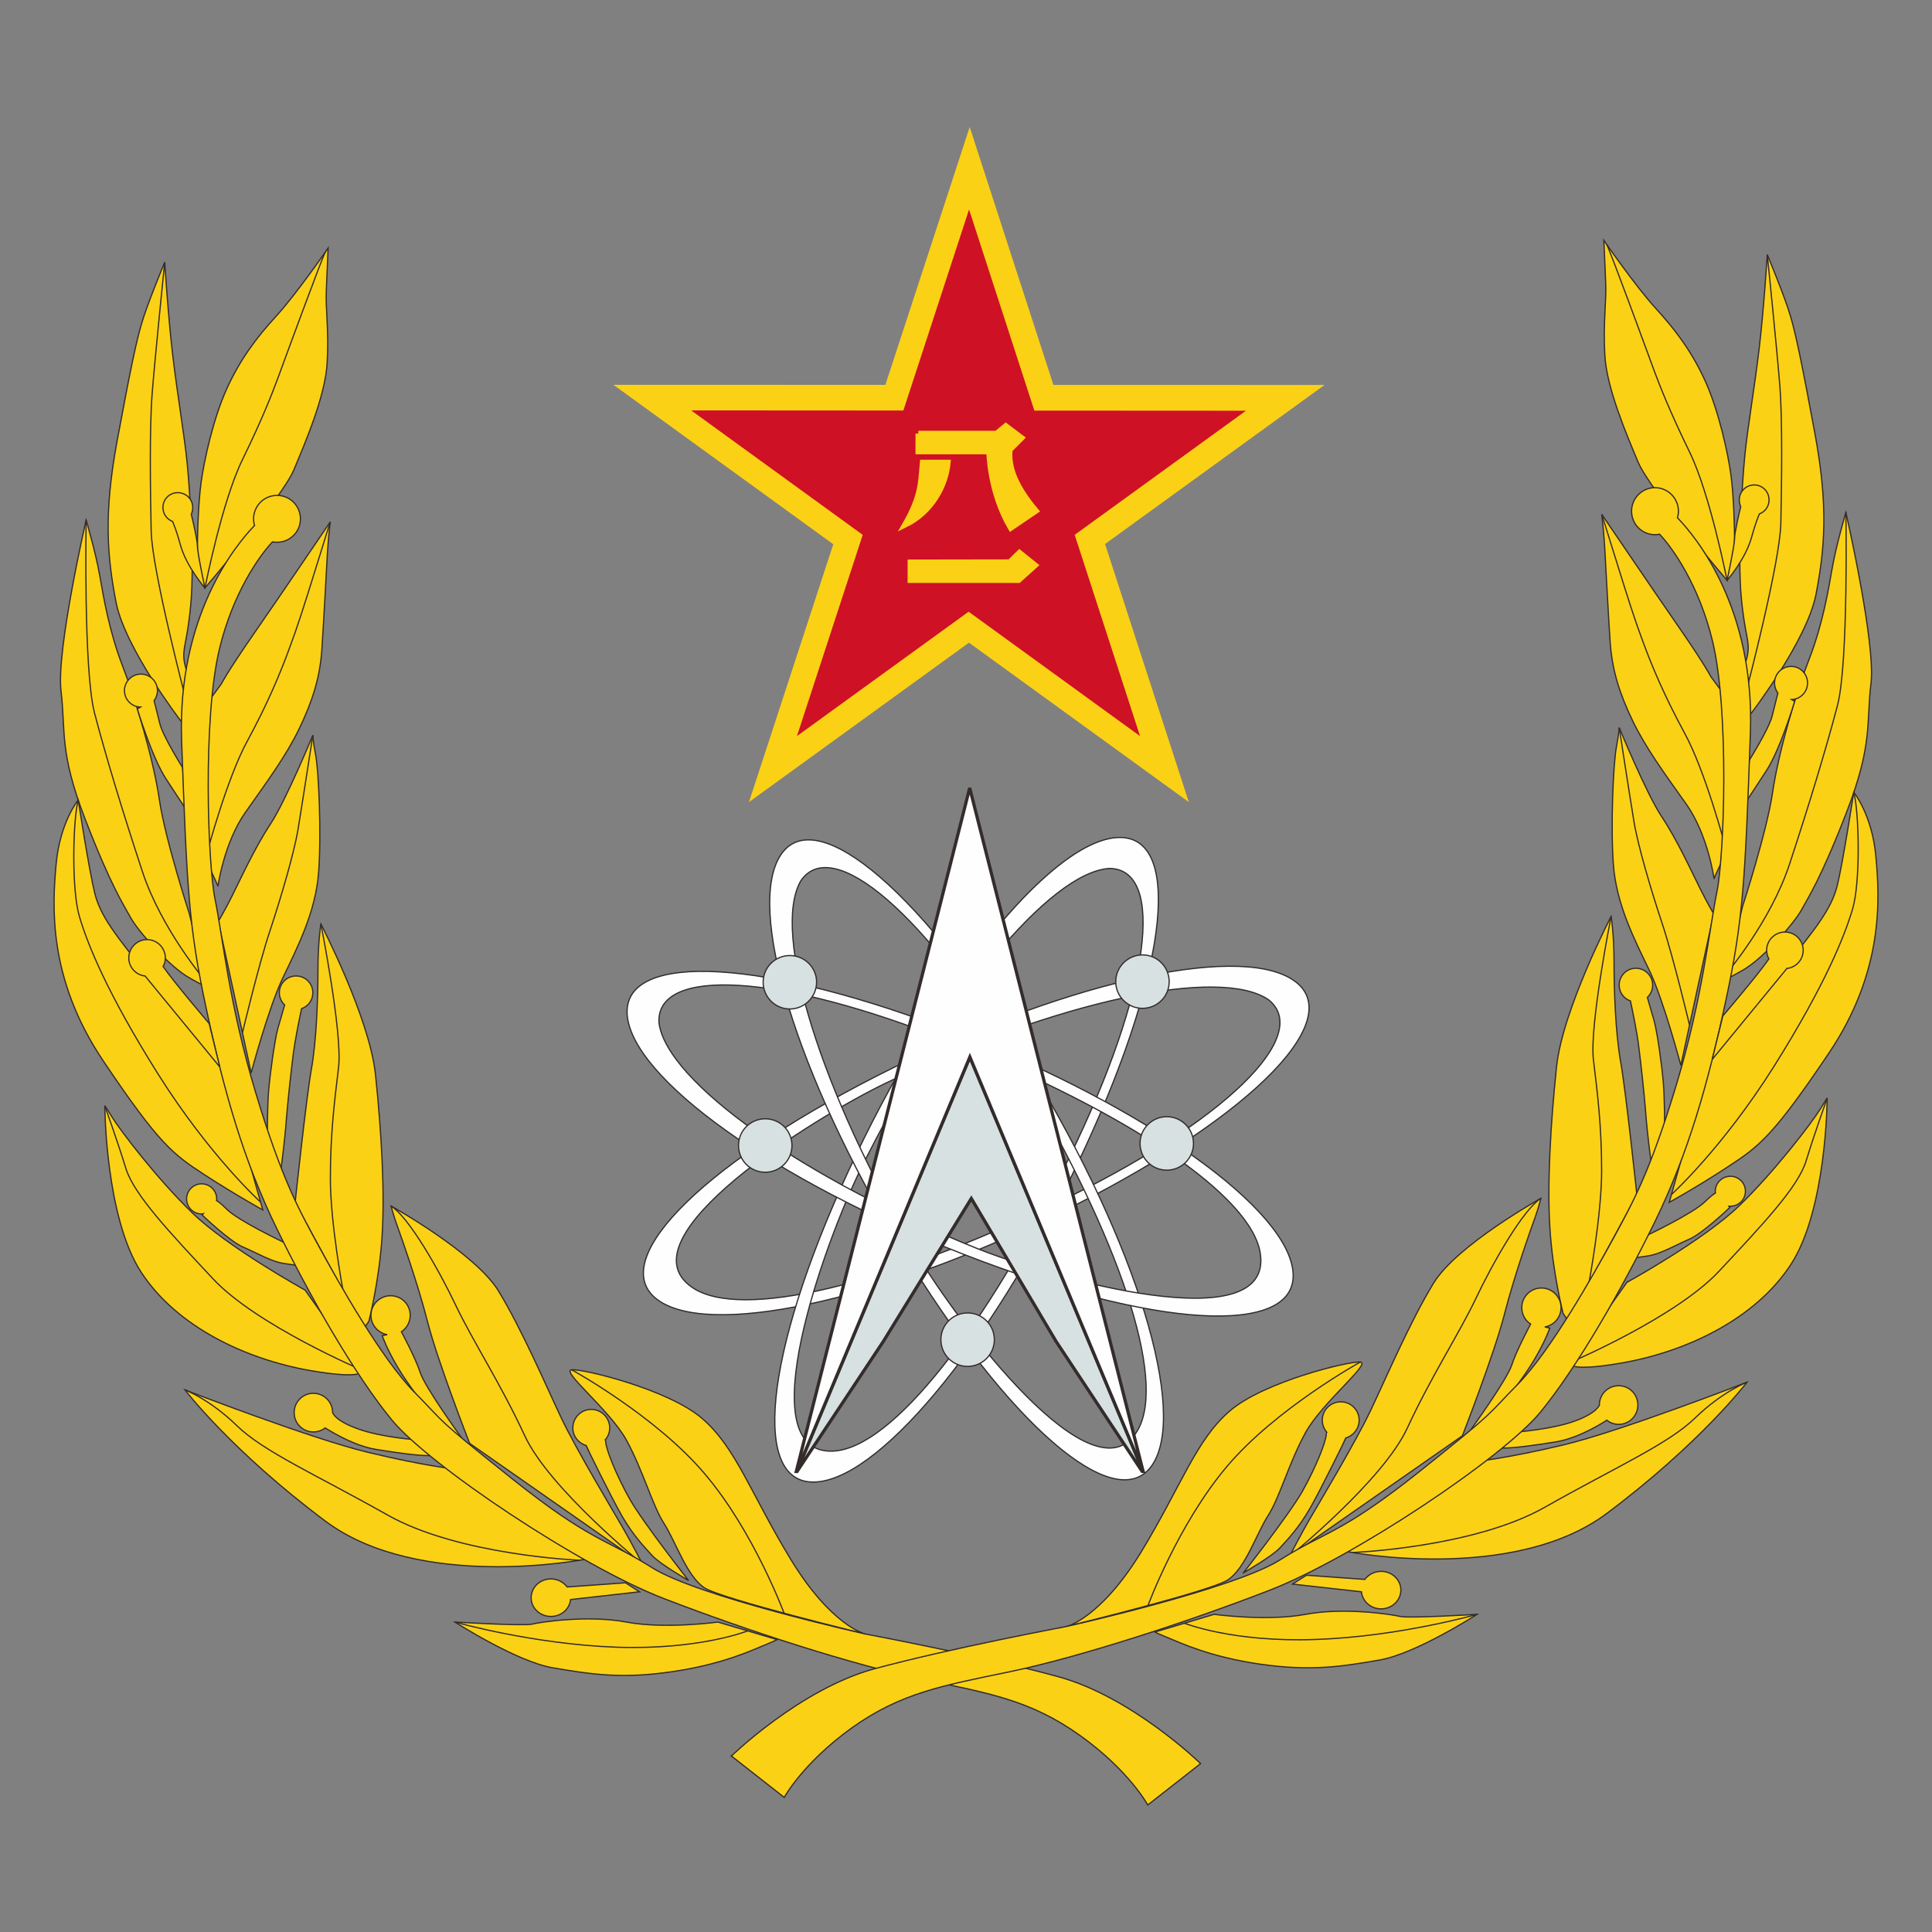<?xml version="1.0" encoding="UTF-8"?>
<!DOCTYPE svg PUBLIC "-//W3C//DTD SVG 1.1//EN" "http://www.w3.org/Graphics/SVG/1.1/DTD/svg11.dtd">
<!-- Creator: CorelDRAW X8 -->
<svg xmlns="http://www.w3.org/2000/svg" xml:space="preserve" width="120mm" height="120mm" version="1.1" style="shape-rendering:geometricPrecision; text-rendering:geometricPrecision; image-rendering:optimizeQuality; fill-rule:evenodd; clip-rule:evenodd"
viewBox="0 0 12000 12000"
 xmlns:xlink="http://www.w3.org/1999/xlink">
 <rect x="0" y="0" width="12000" height="12000" fill="#808080" stroke="none"/>
 <defs>
  <style type="text/css">
   <![CDATA[
    .str2 {stroke:#FBD116;stroke-width:35.28}
    .str1 {stroke:#332C2B;stroke-width:20}
    .str0 {stroke:#332C2B;stroke-width:7.62}
    .fil1 {fill:none}
    .fil5 {fill:#FEFEFE}
    .fil4 {fill:#D7E1E2}
    .fil0 {fill:#FBD116}
    .fil2 {fill:#FEFEFE;fill-rule:nonzero}
    .fil7 {fill:#CE1125;fill-rule:nonzero}
    .fil3 {fill:#D7E1E2;fill-rule:nonzero}
    .fil6 {fill:#FBD116;fill-rule:nonzero}
   ]]>
  </style>
 </defs>
 <g id="图层_x0020_1">
  <g id="_2591377200944">
   <path class="fil0 str0" d="M1273 3652c0,0 482,-566 552,-733 70,-168 196,-460 207,-665 12,-205 -11,-333 -5,-456 5,-123 11,-257 11,-257 0,0 -193,280 -321,421 -129,140 -228,275 -310,456 -82,181 -140,444 -158,579 -18,134 -23,327 -23,438 0,111 47,217 47,217z"/>
   <path class="fil1 str0" d="M1273 3652c0,0 105,-535 232,-795 127,-260 186,-415 219,-503 32,-87 280,-764 297,-789"/>
   <path class="fil0 str0" d="M1124 4479c0,0 -347,-452 -403,-737 -55,-285 -78,-548 6,-1001 84,-452 117,-609 151,-726 33,-118 145,-386 145,-386 0,0 23,358 51,587 27,229 72,492 89,665 17,173 45,626 22,872 -22,246 -56,274 -39,363 17,90 50,95 50,95 0,0 -50,67 -44,123 5,56 -28,145 -28,145z"/>
   <path class="fil1 str0" d="M1152 4334c0,0 -207,-788 -213,-1034 -5,-246 -11,-637 6,-855 17,-218 78,-816 78,-816"/>
   <path class="fil0 str0" d="M1354 5503c0,0 37,-270 172,-460 135,-191 252,-350 332,-516 80,-166 129,-313 141,-491 12,-178 28,-488 34,-590 6,-102 18,-204 18,-204 0,0 -317,468 -479,701 -162,234 -198,306 -198,306l-66 90c0,0 -42,216 -36,503 6,288 18,522 18,522l64 139z"/>
   <path class="fil1 str0" d="M1287 5294c0,0 123,-461 249,-691 125,-230 204,-420 257,-564 54,-144 90,-257 174,-527 84,-270 84,-270 84,-270"/>
   <path class="fil0 str0" d="M1176 5675c0,0 -150,-461 -186,-707 -36,-246 -143,-611 -227,-827 -84,-216 -120,-431 -144,-569 -24,-138 -84,-342 -84,-342 0,0 -186,809 -156,1061 30,252 -12,378 150,797 162,420 240,533 282,611 42,78 239,306 371,378 132,72 108,60 108,60l-114 -462z"/>
   <path class="fil0 str0" d="M1560 6664c0,0 108,-407 198,-593 89,-186 203,-408 221,-653 18,-246 0,-630 -18,-726 -18,-95 -18,-125 -18,-125 0,0 -168,407 -263,551 -96,144 -192,354 -240,450 -48,95 -84,155 -84,155l204 941z"/>
   <path class="fil0 str0" d="M1386 6640c0,0 -258,-323 -462,-575 -203,-252 -299,-372 -335,-515 -36,-144 -103,-581 -103,-581 0,0 -113,137 -137,395 -24,257 -54,713 294,1228 347,516 431,576 623,702 192,125 366,221 366,221l-246 -875z"/>
   <path class="fil0 str0" d="M1895 8013c0,0 -479,-264 -701,-480 -222,-215 -449,-515 -497,-593 -48,-78 -46,-71 -46,-71 0,0 3,694 227,1035 223,340 653,539 1045,608 392,69 323,-17 330,0 7,17 -358,-499 -358,-499z"/>
   <path class="fil0 str0" d="M1833 7470c0,0 69,-650 101,-829 32,-178 41,-444 41,-618 0,-174 18,-284 18,-284 0,0 302,582 339,934 37,353 59,728 41,1007 -18,280 -82,527 -82,527l-32 46 -426 -783z"/>
   <path class="fil0 str0" d="M3629 9686c0,0 -1024,199 -1608,-238 -583,-436 -872,-815 -872,-815 0,0 782,303 1138,388 356,86 550,105 550,105l792 560z"/>
   <path class="fil0 str0" d="M2917 8965c0,0 -198,-507 -261,-754 -63,-247 -169,-542 -188,-595 -20,-53 -39,-125 -39,-125 0,0 522,290 667,527 145,237 300,599 392,793 92,193 329,589 377,672 48,82 126,232 126,232l-1074 -750z"/>
   <path class="fil1 str0" d="M3599 9691c0,0 -748,-30 -1192,-281 -445,-251 -768,-392 -936,-555 -168,-164 -322,-222 -322,-222"/>
   <path class="fil1 str0" d="M3991 9715c0,0 -579,-469 -731,-796 -152,-328 -321,-585 -427,-807 -105,-222 -294,-553 -404,-621"/>
   <path class="fil1 str0" d="M2253 8512c0,0 -660,-280 -930,-569 -270,-289 -490,-522 -541,-685 -50,-164 -131,-389 -131,-389"/>
   <path class="fil1 str0" d="M2131 8018c0,0 -79,-421 -79,-697 0,-277 25,-478 51,-692 25,-214 -110,-890 -110,-890"/>
   <path class="fil1 str0" d="M1618 7466c0,0 -314,-284 -635,-793 -320,-509 -440,-811 -490,-981 -50,-169 -40,-604 -7,-723"/>
   <path class="fil1 str0" d="M1506 6414c0,0 100,-420 169,-627 69,-208 151,-485 176,-635 25,-151 92,-585 92,-585"/>
   <path class="fil1 str0" d="M1281 6099c0,0 -279,-325 -398,-690 -120,-364 -227,-716 -296,-981 -69,-264 -52,-1198 -52,-1198"/>
   <path class="fil0 str0" d="M5374 10149c0,0 -209,-48 -461,-461 -251,-412 -340,-694 -550,-876 -209,-182 -742,-311 -812,-304 -70,7 237,250 340,437 103,188 162,407 233,517 71,109 142,329 251,400 110,71 999,287 999,287z"/>
   <path class="fil0 str0" d="M4459 10075c0,0 -329,45 -568,0 -239,-45 -535,0 -587,13 -52,12 -478,-13 -478,-13 0,0 381,245 607,284 226,38 420,71 736,25 316,-45 503,-135 568,-161 64,-26 90,-39 90,-39l-368 -109z"/>
   <path class="fil0 str0" d="M3885 9831l-362 26c-23,-30 -60,-50 -101,-50 -68,0 -123,52 -123,117 0,64 55,116 123,116 64,0 116,-46 122,-105l428 -48 -87 -56z"/>
   <path class="fil0 str0" d="M4277 9817c0,0 -278,-353 -364,-503 -85,-150 -151,-316 -151,-361 0,-4 -1,-7 -3,-10 18,-20 28,-46 28,-74 0,-63 -51,-115 -115,-115 -63,0 -114,52 -114,115 0,52 35,95 82,109 0,2 152,314 223,438 72,124 138,191 187,245 49,54 227,156 227,156z"/>
   <path class="fil0 str0" d="M2587 8943c0,0 -217,-15 -364,-68 -145,-52 -156,-100 -157,-101l0 0c0,-66 -53,-120 -120,-120 -66,0 -119,54 -119,120 0,66 53,120 119,120 28,0 54,-9 74,-25 2,1 163,108 312,133 151,25 266,39 330,39 65,0 86,0 86,0l-161 -98z"/>
   <path class="fil0 str0" d="M2865 8928c0,0 -225,-310 -255,-403 -28,-87 -109,-238 -117,-253 33,-22 55,-60 55,-102 0,-68 -54,-122 -122,-122 -67,0 -122,54 -122,122 0,60 44,109 101,120l-31 6c0,0 26,78 96,196 70,118 177,251 218,300 41,48 100,107 100,107l77 29z"/>
   <path class="fil0 str0" d="M1764 7717c0,0 -283,-134 -354,-205 -33,-33 -53,-48 -65,-55 1,-3 1,-7 1,-10 0,-52 -42,-94 -94,-94 -51,0 -93,42 -93,94 0,51 42,93 93,93 4,0 7,0 10,-1l-6 8c0,0 169,162 252,198 83,35 177,91 252,102 75,12 110,16 110,16l-106 -146z"/>
   <path class="fil0 str0" d="M1661 7042c0,0 -1,-169 8,-273 9,-104 36,-304 57,-382 14,-50 32,-109 42,-145 -20,-19 -33,-46 -33,-76 0,-58 47,-104 104,-104 58,0 104,46 104,104 0,46 -29,85 -70,99 -15,69 -41,201 -51,278 -14,109 -34,291 -44,417 -9,126 -34,312 -34,312l-83 -230z"/>
   <path class="fil0 str0" d="M1134 4768l9 14c0,0 -132,-208 -151,-290 -15,-64 -30,-119 -35,-140 13,-17 21,-39 21,-63 0,-56 -46,-102 -103,-102 -56,0 -102,46 -102,102 0,56 44,101 99,103l-19 11c0,0 89,297 177,433 88,136 129,196 129,196l-25 -264z"/>
   <path class="fil0 str0" d="M1273 3652c0,0 -115,-132 -152,-266 -24,-87 -41,-128 -49,-147 -35,-13 -60,-47 -60,-87 0,-51 41,-92 92,-92 52,0 93,41 93,92 0,15 -3,30 -9,42 10,41 38,159 38,196 0,45 47,262 47,262z"/>
   <path class="fil0 str0" d="M7457 10954c0,0 -426,-415 -885,-540 -458,-126 -1198,-265 -1198,-265 0,0 -1038,-231 -1324,-412 -287,-181 -375,-158 -869,-552 -493,-393 -402,-330 -608,-539 -205,-209 -469,-678 -591,-902 -121,-223 -231,-415 -395,-961 -164,-546 -205,-973 -251,-1196 -46,-223 -77,-1125 27,-1556 85,-353 251,-582 329,-665 9,1 19,2 29,2 80,0 145,-65 145,-145 0,-81 -65,-146 -145,-146 -81,0 -146,65 -146,146 0,14 2,28 6,41 -118,122 -480,561 -453,1335 33,922 44,1157 153,1665 109,508 229,938 437,1365 208,427 485,909 715,1190 231,281 1165,907 1688,1109 522,202 1184,415 1605,502 420,87 677,131 983,350 305,218 420,431 420,431l328 -257z"/>
   <path class="fil1 str0" d="M4643 10130c0,0 -298,119 -816,101 -519,-19 -1001,-156 -1001,-156"/>
   <path class="fil1 str0" d="M4870 10020c0,0 -187,-506 -492,-865 -304,-360 -827,-647 -827,-647"/>
   <path class="fil0 str0" d="M1299 6357c0,0 -217,-254 -286,-354 9,-16 14,-34 14,-53 0,-63 -51,-114 -114,-114 -62,0 -113,51 -113,114 0,58 44,106 101,112l464 565 -66 -270z"/>
   <path class="fil0 str0" d="M10727 3605c0,0 -482,-566 -552,-734 -70,-167 -196,-460 -207,-664 -12,-205 11,-333 5,-456 -5,-123 -11,-258 -11,-258 0,0 193,281 321,421 129,141 228,275 310,456 82,182 140,445 158,579 18,135 23,328 23,439 0,111 -47,217 -47,217z"/>
   <path class="fil1 str0" d="M10727 3605c0,0 -105,-535 -232,-796 -127,-260 -186,-415 -219,-502 -32,-87 -280,-765 -297,-789"/>
   <path class="fil0 str0" d="M10876 4432c0,0 347,-453 403,-738 55,-285 78,-547 -6,-1000 -84,-453 -117,-609 -151,-727 -33,-117 -145,-385 -145,-385 0,0 -23,357 -51,587 -27,229 -72,491 -89,665 -17,173 -45,626 -22,872 22,245 56,273 39,363 -17,89 -50,95 -50,95 0,0 50,67 44,123 -5,56 28,145 28,145z"/>
   <path class="fil1 str0" d="M10848 4287c0,0 207,-788 213,-1034 5,-246 11,-637 -6,-855 -17,-218 -78,-816 -78,-816"/>
   <path class="fil0 str0" d="M10646 5456c0,0 -37,-270 -172,-461 -135,-190 -252,-350 -332,-515 -80,-166 -129,-314 -141,-492 -12,-178 -28,-488 -34,-589 -6,-102 -18,-204 -18,-204 0,0 317,467 479,701 162,234 198,306 198,306l66 90c0,0 42,215 36,503 -6,288 -18,521 -18,521l-64 140z"/>
   <path class="fil1 str0" d="M10713 5246c0,0 -123,-461 -249,-691 -125,-230 -204,-419 -257,-563 -54,-144 -90,-258 -174,-528 -84,-269 -84,-269 -84,-269"/>
   <path class="fil0 str0" d="M10824 5628c0,0 150,-461 186,-707 36,-246 143,-612 227,-827 84,-216 120,-432 144,-570 24,-137 84,-341 84,-341 0,0 186,809 156,1061 -30,251 12,377 -150,797 -162,419 -240,533 -282,611 -42,78 -239,306 -371,378 -132,72 -108,60 -108,60l114 -462z"/>
   <path class="fil0 str0" d="M10440 6617c0,0 -108,-408 -197,-593 -90,-186 -204,-408 -222,-654 -18,-245 0,-629 18,-725 18,-96 18,-126 18,-126 0,0 168,408 263,552 96,143 192,353 240,449 48,96 84,156 84,156l-204 941z"/>
   <path class="fil0 str0" d="M10614 6593c0,0 258,-324 462,-575 203,-252 299,-372 335,-516 36,-144 103,-581 103,-581 0,0 113,138 137,395 24,258 54,714 -294,1229 -347,515 -431,575 -623,701 -192,126 -366,222 -366,222l246 -875z"/>
   <path class="fil0 str0" d="M10105 7965c0,0 479,-263 701,-479 222,-216 449,-515 497,-593 48,-78 46,-72 46,-72 0,0 -3,695 -227,1035 -223,341 -653,540 -1045,609 -392,69 -323,-17 -330,0 -7,17 358,-500 358,-500z"/>
   <path class="fil0 str0" d="M10167 7422c0,0 -69,-650 -101,-828 -32,-179 -41,-444 -41,-618 0,-174 -18,-284 -18,-284 0,0 -302,581 -339,934 -37,352 -59,728 -41,1007 18,279 82,526 82,526l32 46 426 -783z"/>
   <path class="fil0 str0" d="M8371 9638c0,0 1024,199 1608,-237 583,-436 872,-816 872,-816 0,0 -782,304 -1138,389 -356,85 -550,104 -550,104l-792 560z"/>
   <path class="fil0 str0" d="M9083 8918c0,0 198,-508 261,-754 63,-247 169,-542 188,-595 20,-53 39,-126 39,-126 0,0 -522,290 -667,527 -145,237 -300,600 -392,793 -92,194 -329,590 -377,672 -48,82 -126,232 -126,232l1074 -749z"/>
   <path class="fil1 str0" d="M8401 9643c0,0 748,-29 1192,-280 445,-252 768,-393 936,-556 168,-163 322,-222 322,-222"/>
   <path class="fil1 str0" d="M8009 9667c0,0 579,-468 731,-795 152,-328 321,-585 427,-807 105,-222 294,-553 404,-622"/>
   <path class="fil1 str0" d="M9747 8465c0,0 660,-280 930,-569 270,-289 491,-522 541,-685 50,-164 131,-390 131,-390"/>
   <path class="fil1 str0" d="M9869 7970c0,0 79,-420 79,-697 0,-276 -25,-477 -51,-691 -25,-214 110,-890 110,-890"/>
   <path class="fil1 str0" d="M10382 7419c0,0 314,-284 635,-793 320,-510 440,-811 490,-981 50,-170 40,-605 7,-724"/>
   <path class="fil1 str0" d="M10494 6367c0,0 -100,-420 -169,-628 -69,-207 -151,-484 -176,-635 -25,-151 -92,-585 -92,-585"/>
   <path class="fil1 str0" d="M10719 6052c0,0 279,-325 398,-690 120,-365 227,-717 296,-981 69,-264 52,-1198 52,-1198"/>
   <path class="fil0 str0" d="M6626 10102c0,0 209,-49 461,-461 251,-412 340,-695 550,-876 209,-182 742,-312 812,-305 70,7 -237,251 -340,438 -103,187 -162,407 -233,516 -71,110 -141,329 -251,400 -110,71 -999,288 -999,288z"/>
   <path class="fil0 str0" d="M7541 10027c0,0 329,45 568,0 239,-45 535,0 587,13 52,13 478,-13 478,-13 0,0 -381,246 -607,284 -226,39 -419,71 -736,26 -316,-45 -503,-135 -568,-161 -64,-26 -90,-39 -90,-39l368 -110z"/>
   <path class="fil0 str0" d="M8115 9784l362 26c23,-30 60,-50 101,-50 68,0 123,52 123,116 0,64 -55,117 -123,117 -64,0 -116,-47 -122,-106l-428 -48 87 -55z"/>
   <path class="fil0 str0" d="M7723 9769c0,0 278,-353 364,-502 85,-150 151,-316 151,-361 0,-4 1,-8 3,-10 -17,-20 -28,-46 -28,-75 0,-63 51,-114 115,-114 63,0 114,51 114,114 0,52 -35,96 -82,110 0,1 -152,313 -223,437 -72,125 -138,192 -187,246 -49,53 -227,155 -227,155z"/>
   <path class="fil0 str0" d="M9413 8895c0,0 217,-15 364,-67 145,-52 156,-101 157,-101l0 0c0,-67 53,-120 120,-120 66,0 119,53 119,120 0,66 -53,120 -119,120 -28,0 -54,-10 -74,-26 -2,2 -163,109 -312,134 -151,25 -266,39 -330,39 -65,0 -86,0 -86,0l161 -99z"/>
   <path class="fil0 str0" d="M9135 8881c0,0 225,-311 255,-403 28,-88 109,-238 117,-254 -33,-21 -55,-59 -55,-102 0,-67 54,-122 122,-122 67,0 122,55 122,122 0,60 -44,110 -101,120l31 7c0,0 -26,78 -96,196 -70,118 -177,251 -218,299 -41,48 -100,107 -100,107l-77 30z"/>
   <path class="fil0 str0" d="M10236 7670c0,0 283,-135 354,-206 33,-32 53,-47 65,-54 -1,-4 -1,-7 -1,-11 0,-51 42,-93 94,-93 51,0 93,42 93,93 0,52 -42,93 -93,93 -4,0 -7,0 -10,0l6 8c0,0 -169,162 -252,197 -83,36 -177,91 -252,103 -75,12 -110,16 -110,16l106 -146z"/>
   <path class="fil0 str0" d="M10339 6995c0,0 1,-169 -8,-273 -9,-104 -36,-304 -57,-382 -14,-50 -32,-109 -42,-145 20,-19 33,-46 33,-76 0,-58 -47,-105 -104,-105 -58,0 -104,47 -104,105 0,45 29,84 70,98 15,70 42,202 51,279 14,109 34,290 44,417 9,126 34,312 34,312l83 -230z"/>
   <path class="fil0 str0" d="M10866 4721l-9 14c0,0 132,-209 151,-291 15,-64 30,-118 35,-139 -13,-17 -21,-39 -21,-63 0,-57 46,-103 103,-103 56,0 102,46 102,103 0,56 -44,101 -99,103l19 11c0,0 -88,297 -177,433 -88,136 -129,196 -129,196l25 -264z"/>
   <path class="fil0 str0" d="M10727 3605c0,0 115,-132 152,-267 24,-86 41,-128 49,-146 35,-13 60,-47 60,-87 0,-51 -41,-93 -92,-93 -52,0 -93,42 -93,93 0,15 3,29 9,42 -10,41 -38,158 -38,196 0,45 -47,262 -47,262z"/>
   <path class="fil0 str0" d="M4543 10907c0,0 426,-415 885,-541 458,-125 1198,-264 1198,-264 0,0 1038,-232 1324,-413 287,-181 375,-158 869,-551 493,-394 402,-331 608,-540 205,-208 469,-678 591,-901 121,-223 231,-416 395,-962 164,-546 205,-972 251,-1195 46,-224 77,-1125 -27,-1557 -85,-353 -251,-582 -329,-665 -9,2 -19,3 -29,3 -80,0 -145,-65 -145,-146 0,-80 65,-146 145,-146 81,0 146,66 146,146 0,14 -2,28 -6,41 118,122 480,562 453,1335 -33,923 -44,1158 -153,1666 -109,507 -229,937 -437,1365 -208,427 -485,909 -715,1190 -231,281 -1165,907 -1688,1108 -522,202 -1184,415 -1605,503 -420,87 -677,131 -983,349 -305,219 -420,432 -420,432l-328 -257z"/>
   <path class="fil1 str0" d="M7357 10082c0,0 298,120 816,101 519,-18 1001,-156 1001,-156"/>
   <path class="fil1 str0" d="M7130 9973c0,0 187,-506 492,-866 304,-359 827,-647 827,-647"/>
   <path class="fil0 str0" d="M10701 6310c0,0 217,-254 286,-354 -9,-16 -14,-34 -14,-54 0,-62 51,-113 114,-113 62,0 113,51 113,113 0,59 -44,107 -101,113l-464 565 66 -270z"/>
  </g>
  <g id="_2591377198128">
   <path class="fil2 str0" d="M8027 6084c-353,-228 -1463,30 -2583,600 -1120,571 -1698,1172 -1344,1400 353,227 1463,-31 2583,-601 1120,-570 1698,-1172 1344,-1399zm-3731 1910c-440,-309 768,-1057 1211,-1269 1051,-506 2072,-726 2374,-514 269,219 -265,754 -1314,1259 -1051,505 -1969,737 -2271,524z"/>
   <path class="fil2 str0" d="M6928 5203c-418,40 -1131,930 -1658,2070 -527,1141 -610,1971 -191,1931 418,-39 1131,-929 1658,-2070 528,-1140 610,-1970 191,-1931zm-1751 3810c-537,28 -49,-1307 167,-1747 514,-1047 1179,-1852 1548,-1872 347,5 258,757 -254,1802 -514,1047 -1092,1797 -1461,1817z"/>
   <path class="fil2 str0" d="M4834 5336c-195,372 160,1455 827,2520 666,1065 1316,1588 1512,1216 196,-372 -160,-1456 -826,-2521 -667,-1065 -1317,-1587 -1513,-1215zm2232 3548c-269,466 -1120,-672 -1371,-1094 -596,-1003 -906,-2000 -721,-2319 194,-288 775,197 1370,1197 596,1003 907,1897 722,2216z"/>
   <path class="fil2 str0" d="M3899 6331c71,414 1012,1059 2189,1499 1176,441 2011,460 1940,46 -71,-414 -1012,-1058 -2189,-1499 -1176,-440 -2010,-460 -1940,-46zm3930 1461c69,534 -1298,147 -1754,-35 -1083,-434 -1935,-1038 -1982,-1404 -21,-346 735,-314 1815,119 1083,434 1874,954 1921,1320z"/>
   <path class="fil3 str0" d="M4919 7115c0,92 -74,166 -166,166 -92,0 -166,-74 -166,-166 0,-92 74,-166 166,-166 92,0 166,74 166,166z"/>
   <path class="fil3 str0" d="M6176 8321c0,92 -75,166 -166,166 -92,0 -166,-74 -166,-166 0,-92 74,-166 166,-166 91,0 166,74 166,166z"/>
   <path class="fil3 str0" d="M7262 6097c0,92 -74,166 -166,166 -91,0 -166,-74 -166,-166 0,-91 75,-166 166,-166 92,0 166,75 166,166z"/>
   <path class="fil3 str0" d="M7413 7102c0,92 -74,166 -166,166 -92,0 -166,-74 -166,-166 0,-91 74,-166 166,-166 92,0 166,75 166,166z"/>
   <polygon class="fil4 str1" points="7094,9139 7100,9139 6562,7852 6024,6565 5487,7852 4949,9139 4951,9139 5487,8331 6033,7444 6559,8331 "/>
   <polygon class="fil5 str1" points="4946,9139 4949,9139 5487,7852 6024,6565 6562,7852 7100,9139 7100,9139 6023,4894 "/>
   <path class="fil3 str0" d="M5072 6100c0,92 -75,167 -166,167 -92,0 -166,-75 -166,-167 0,-91 74,-165 166,-165 91,0 166,74 166,165z"/>
  </g>
  <g id="_2591377195504">
   <path class="fil6" d="M3810 2390l4417 1 -3575 2591 1371 -4193 1361 4193c0,0 0,0 -3574,-2592z"/>
   <path class="fil7" d="M4293 2549l3446 2 -2789 2021 1069 -3271 1062 3271c0,0 0,0 -2788,-2023z"/>
   <polygon class="fil6 str2" points="5655,3493 6272,3492 6332,3433 6429,3511 6327,3603 5655,3603 "/>
   <path class="fil6 str2" d="M5704 2693l486 0 57 -47 98 74 -73 73c-12,115 41,236 162,380l-156 106c-133,-226 -134,-475 -134,-475l-223 0 -78 0 -139 0 0 -111z"/>
   <path class="fil6 str2" d="M5731 2873c-12,122 -5,204 -110,387 167,-81 253,-246 266,-387l-156 0z"/>
  </g>
 </g>
</svg>
